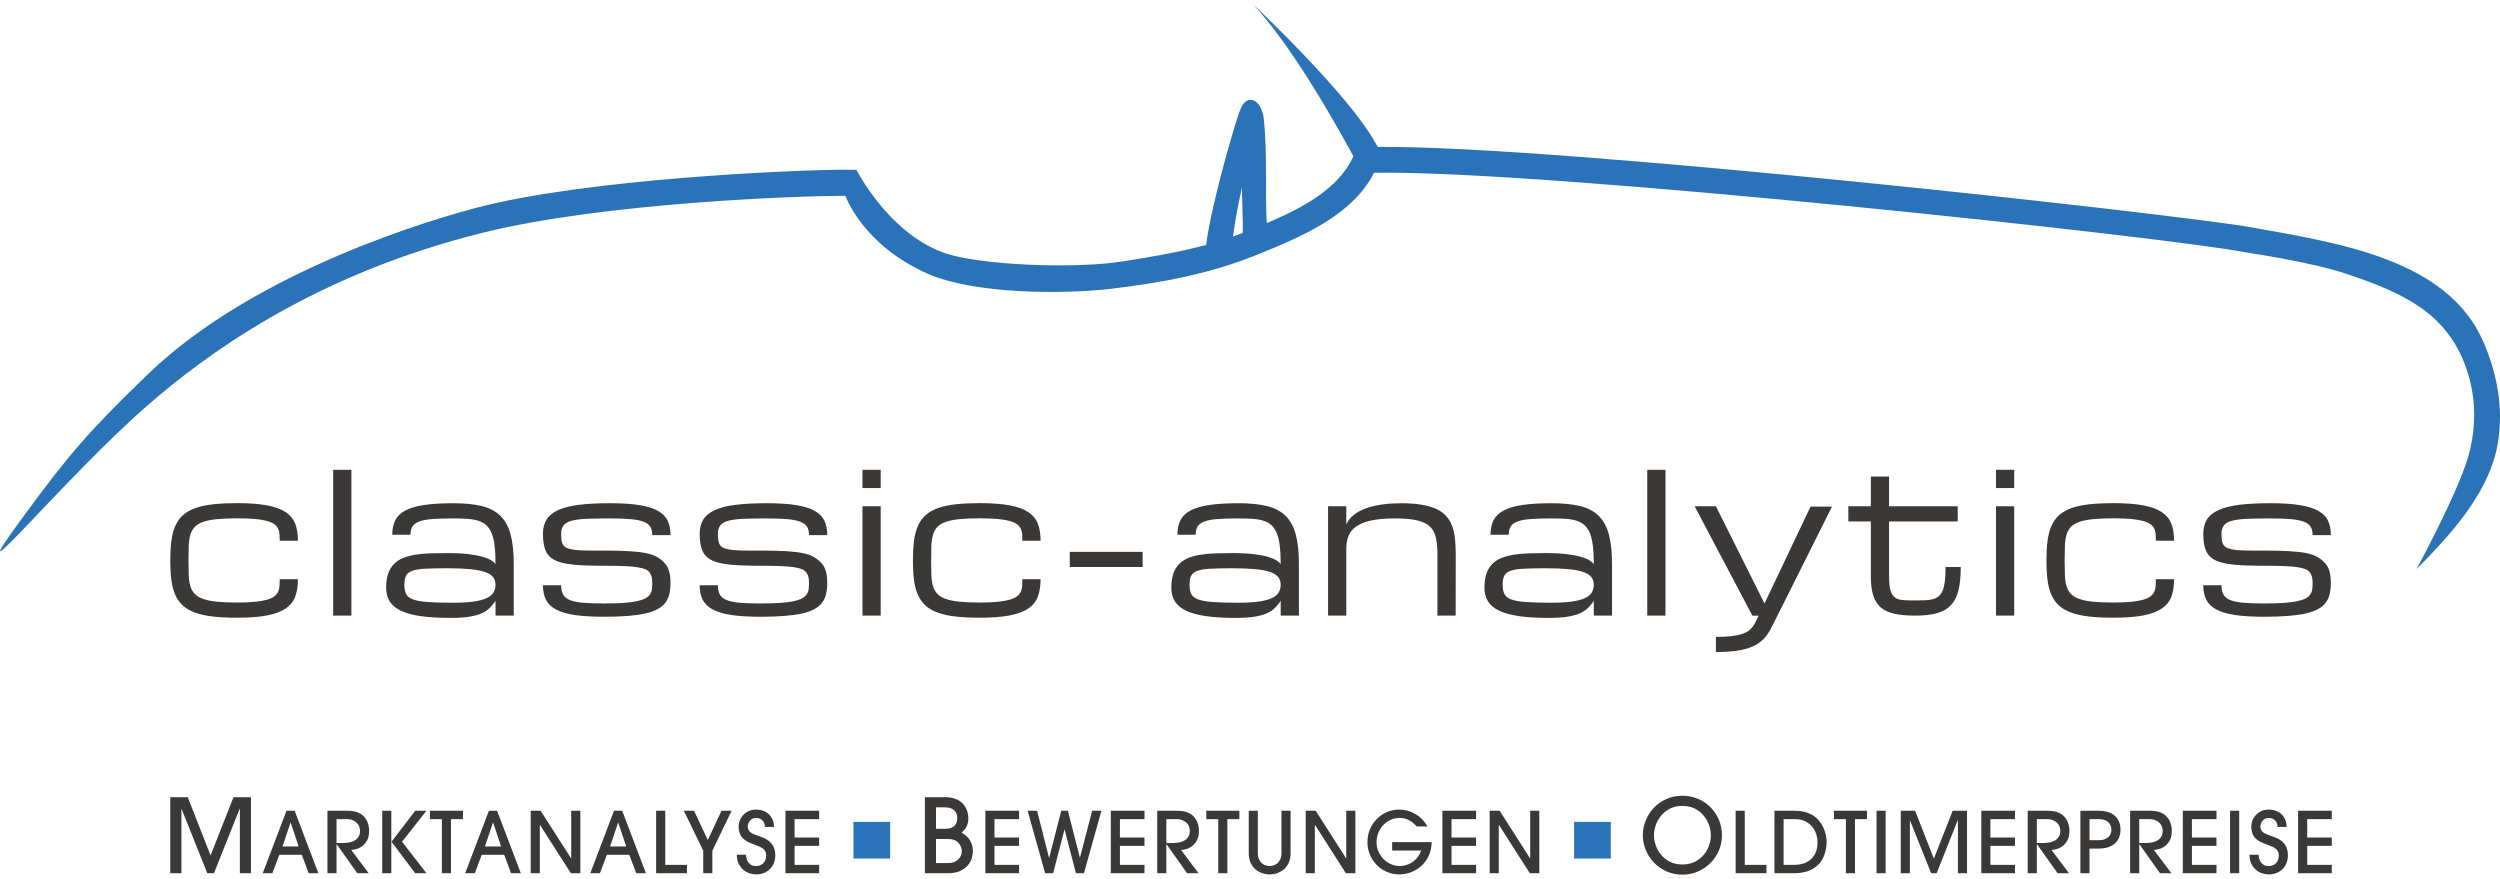 <?xml version="1.0" encoding="UTF-8" standalone="no"?>
<!DOCTYPE svg PUBLIC "-//W3C//DTD SVG 1.1//EN" "http://www.w3.org/Graphics/SVG/1.1/DTD/svg11.dtd">
<svg width="512" height="180" viewBox="0 0 512 180" version="1.1" xmlns="http://www.w3.org/2000/svg" xmlns:xlink="http://www.w3.org/1999/xlink" xml:space="preserve" xmlns:serif="http://www.serif.com/" style="fill-rule:evenodd;clip-rule:evenodd;stroke-linejoin:round;stroke-miterlimit:2;"><path d="M352.659,171.091c0,1.066 -0.203,2.083 -0.609,3.052c-0.408,0.968 -0.976,1.82 -1.706,2.557c-0.729,0.736 -1.588,1.326 -2.578,1.768c-0.989,0.441 -2.059,0.662 -3.21,0.662c-1.165,0 -2.241,-0.221 -3.231,-0.662c-0.989,-0.442 -1.845,-1.035 -2.567,-1.779c-0.723,-0.743 -1.288,-1.603 -1.694,-2.579c-0.408,-0.974 -0.612,-1.995 -0.612,-3.061c0,-1.052 0.201,-2.067 0.601,-3.042c0.4,-0.975 0.958,-1.838 1.673,-2.589c0.716,-0.75 1.568,-1.346 2.557,-1.789c0.99,-0.442 2.081,-0.662 3.273,-0.662c1.151,0 2.221,0.213 3.21,0.641c0.99,0.428 1.849,1.01 2.578,1.747c0.73,0.737 1.298,1.6 1.706,2.589c0.406,0.989 0.609,2.038 0.609,3.147Zm-194.146,-1.729l-1.868,0c0,-0.357 -0.057,-0.654 -0.173,-0.891c-0.115,-0.236 -0.262,-0.426 -0.44,-0.57c-0.179,-0.144 -0.375,-0.245 -0.588,-0.302c-0.214,-0.059 -0.413,-0.087 -0.596,-0.087c-0.277,0 -0.522,0.054 -0.735,0.164c-0.214,0.11 -0.392,0.251 -0.536,0.424c-0.144,0.173 -0.254,0.363 -0.329,0.57c-0.075,0.208 -0.112,0.403 -0.112,0.588c0,0.311 0.063,0.568 0.19,0.769c0.127,0.202 0.28,0.366 0.458,0.493c0.179,0.127 0.366,0.23 0.562,0.312c0.196,0.08 0.363,0.144 0.502,0.189c0.403,0.151 0.835,0.309 1.296,0.476c0.461,0.167 0.885,0.397 1.271,0.692c0.386,0.294 0.709,0.677 0.968,1.149c0.259,0.473 0.389,1.096 0.389,1.868c0,0.553 -0.095,1.065 -0.285,1.538c-0.19,0.472 -0.456,0.882 -0.796,1.228c-0.339,0.345 -0.752,0.616 -1.236,0.813c-0.484,0.196 -1.02,0.293 -1.607,0.293c-0.438,0 -0.891,-0.075 -1.358,-0.225c-0.467,-0.149 -0.89,-0.389 -1.271,-0.717c-0.38,-0.328 -0.694,-0.746 -0.942,-1.253c-0.248,-0.508 -0.372,-1.119 -0.372,-1.833l1.868,0c0,0.104 0.02,0.285 0.06,0.545c0.04,0.259 0.13,0.518 0.268,0.777c0.138,0.26 0.346,0.49 0.623,0.691c0.276,0.203 0.651,0.303 1.124,0.303c0.587,0 1.077,-0.19 1.469,-0.57c0.392,-0.381 0.587,-0.91 0.587,-1.59c0,-0.358 -0.066,-0.652 -0.198,-0.882c-0.133,-0.231 -0.3,-0.421 -0.502,-0.57c-0.201,-0.15 -0.423,-0.271 -0.665,-0.364c-0.242,-0.092 -0.473,-0.184 -0.691,-0.277c-0.427,-0.161 -0.782,-0.3 -1.064,-0.415c-0.282,-0.114 -0.522,-0.224 -0.717,-0.328c-0.197,-0.104 -0.363,-0.21 -0.502,-0.32c-0.138,-0.11 -0.283,-0.233 -0.432,-0.371c-0.3,-0.289 -0.518,-0.649 -0.657,-1.082c-0.138,-0.432 -0.208,-0.872 -0.208,-1.321c0,-0.369 0.072,-0.759 0.217,-1.168c0.143,-0.409 0.365,-0.784 0.665,-1.123c0.3,-0.341 0.672,-0.623 1.115,-0.848c0.444,-0.225 0.971,-0.337 1.583,-0.337c0.529,0 1.019,0.084 1.469,0.251c0.449,0.167 0.835,0.406 1.158,0.717c0.323,0.312 0.577,0.686 0.761,1.124c0.184,0.439 0.277,0.928 0.277,1.47Zm309.787,0l-1.867,0c0,-0.357 -0.058,-0.654 -0.173,-0.891c-0.115,-0.236 -0.262,-0.426 -0.441,-0.57c-0.179,-0.144 -0.374,-0.245 -0.588,-0.302c-0.213,-0.059 -0.411,-0.087 -0.596,-0.087c-0.277,0 -0.522,0.054 -0.735,0.164c-0.213,0.11 -0.392,0.251 -0.536,0.424c-0.144,0.173 -0.254,0.363 -0.328,0.57c-0.076,0.208 -0.113,0.403 -0.113,0.588c0,0.311 0.064,0.568 0.191,0.769c0.126,0.202 0.279,0.366 0.458,0.493c0.178,0.127 0.365,0.23 0.562,0.312c0.195,0.08 0.362,0.144 0.501,0.189c0.403,0.151 0.836,0.309 1.297,0.476c0.46,0.167 0.884,0.397 1.27,0.692c0.386,0.294 0.709,0.677 0.969,1.149c0.258,0.473 0.388,1.096 0.388,1.868c0,0.553 -0.094,1.065 -0.286,1.538c-0.189,0.472 -0.454,0.882 -0.794,1.228c-0.34,0.345 -0.752,0.616 -1.236,0.813c-0.485,0.196 -1.02,0.293 -1.608,0.293c-0.438,0 -0.891,-0.075 -1.357,-0.225c-0.467,-0.149 -0.891,-0.389 -1.271,-0.717c-0.381,-0.328 -0.695,-0.746 -0.942,-1.253c-0.248,-0.508 -0.372,-1.119 -0.372,-1.833l1.868,0c0,0.104 0.019,0.285 0.06,0.545c0.04,0.259 0.129,0.518 0.268,0.777c0.138,0.26 0.345,0.49 0.622,0.691c0.277,0.203 0.651,0.303 1.124,0.303c0.588,0 1.077,-0.19 1.469,-0.57c0.393,-0.381 0.588,-0.91 0.588,-1.59c0,-0.358 -0.066,-0.652 -0.198,-0.882c-0.133,-0.231 -0.3,-0.421 -0.502,-0.57c-0.201,-0.15 -0.424,-0.271 -0.666,-0.364c-0.241,-0.092 -0.473,-0.184 -0.691,-0.277c-0.427,-0.161 -0.781,-0.3 -1.063,-0.415c-0.283,-0.114 -0.522,-0.224 -0.718,-0.328c-0.196,-0.104 -0.363,-0.21 -0.502,-0.32c-0.138,-0.11 -0.282,-0.233 -0.431,-0.371c-0.3,-0.289 -0.52,-0.649 -0.658,-1.082c-0.138,-0.432 -0.207,-0.872 -0.207,-1.321c0,-0.369 0.072,-0.759 0.216,-1.168c0.144,-0.409 0.366,-0.784 0.666,-1.123c0.3,-0.341 0.671,-0.623 1.115,-0.848c0.444,-0.225 0.97,-0.337 1.582,-0.337c0.53,0 1.02,0.084 1.469,0.251c0.45,0.167 0.836,0.406 1.159,0.717c0.322,0.312 0.576,0.686 0.76,1.124c0.184,0.438 0.277,0.928 0.277,1.47Zm-203.984,5.341c0,0.728 -0.115,1.358 -0.345,1.894c-0.23,0.537 -0.548,1 -0.95,1.392c-0.404,0.334 -0.857,0.6 -1.359,0.796c-0.5,0.195 -1.045,0.293 -1.633,0.293c-0.588,0 -1.132,-0.098 -1.634,-0.293c-0.501,-0.196 -0.954,-0.462 -1.357,-0.796c-0.404,-0.392 -0.72,-0.855 -0.951,-1.392c-0.231,-0.536 -0.345,-1.166 -0.345,-1.894l0,-8.661l1.866,0l0,8.61c0,0.588 0.093,1.061 0.276,1.418c0.186,0.357 0.407,0.631 0.667,0.821c0.259,0.19 0.527,0.317 0.804,0.381c0.277,0.063 0.5,0.094 0.674,0.094c0.174,0 0.395,-0.031 0.666,-0.094c0.27,-0.064 0.536,-0.191 0.795,-0.381c0.26,-0.19 0.485,-0.464 0.674,-0.821c0.19,-0.357 0.286,-0.83 0.286,-1.418l0,-8.61l1.866,0l0,8.661Zm28.009,-5.445l-2.178,0c-0.138,-0.15 -0.309,-0.323 -0.511,-0.518c-0.202,-0.196 -0.446,-0.387 -0.734,-0.571c-0.289,-0.185 -0.617,-0.34 -0.986,-0.468c-0.369,-0.126 -0.789,-0.189 -1.262,-0.189c-0.669,0 -1.291,0.133 -1.867,0.398c-0.577,0.264 -1.078,0.625 -1.504,1.08c-0.427,0.455 -0.762,0.983 -1.003,1.581c-0.242,0.6 -0.363,1.235 -0.363,1.903c0,0.703 0.135,1.354 0.406,1.953c0.27,0.6 0.625,1.115 1.063,1.548c0.438,0.432 0.943,0.772 1.513,1.02c0.57,0.248 1.161,0.372 1.772,0.372c0.058,0 0.179,-0.006 0.363,-0.018c0.184,-0.011 0.406,-0.049 0.666,-0.112c0.259,-0.063 0.542,-0.159 0.847,-0.285c0.306,-0.128 0.614,-0.308 0.925,-0.545c0.312,-0.236 0.605,-0.534 0.882,-0.891c0.276,-0.356 0.519,-0.8 0.726,-1.331l-5.965,0l0,-1.711l8.092,0c-0.023,1.072 -0.234,2.02 -0.631,2.844c-0.398,0.824 -0.908,1.513 -1.531,2.066c-0.622,0.553 -1.326,0.974 -2.109,1.262c-0.783,0.288 -1.562,0.432 -2.334,0.432c-0.933,0 -1.801,-0.176 -2.602,-0.527c-0.801,-0.352 -1.493,-0.83 -2.074,-1.435c-0.583,-0.605 -1.041,-1.306 -1.375,-2.101c-0.335,-0.795 -0.501,-1.643 -0.501,-2.541c0,-0.923 0.166,-1.787 0.501,-2.594c0.334,-0.807 0.795,-1.512 1.382,-2.117c0.588,-0.606 1.28,-1.084 2.076,-1.436c0.796,-0.351 1.654,-0.527 2.575,-0.527c0.543,0 1.09,0.072 1.643,0.216c0.553,0.144 1.081,0.361 1.582,0.649c0.501,0.288 0.968,0.648 1.4,1.08c0.432,0.432 0.804,0.937 1.116,1.513Zm75.164,9.579l-4.079,0l0,-12.795l4.15,0c0.667,0 1.27,0.061 1.806,0.182c0.535,0.12 1.017,0.285 1.443,0.492c0.427,0.208 0.801,0.456 1.124,0.745c0.322,0.287 0.605,0.599 0.847,0.932c0.461,0.646 0.795,1.332 1.003,2.058c0.208,0.726 0.311,1.401 0.311,2.023c0,0.438 -0.04,0.873 -0.121,1.305c-0.081,0.432 -0.19,0.847 -0.329,1.245c-0.138,0.398 -0.305,0.766 -0.501,1.107c-0.196,0.34 -0.414,0.625 -0.657,0.856c-0.738,0.725 -1.53,1.215 -2.377,1.468c-0.847,0.255 -1.72,0.381 -2.62,0.382Zm-173.422,-0.001l-4.651,0l0,-15.575l4.042,0c0.729,0 1.357,0.08 1.883,0.242c0.526,0.162 0.968,0.372 1.326,0.631c0.358,0.26 0.645,0.551 0.863,0.874c0.217,0.323 0.386,0.645 0.505,0.968c0.119,0.323 0.197,0.624 0.231,0.905c0.036,0.281 0.053,0.512 0.053,0.695c0,0.435 -0.049,0.81 -0.147,1.125c-0.098,0.316 -0.218,0.59 -0.357,0.821c-0.141,0.232 -0.292,0.429 -0.453,0.59c-0.162,0.161 -0.305,0.299 -0.432,0.41c0.169,0.099 0.382,0.236 0.642,0.411c0.259,0.176 0.513,0.414 0.758,0.715c0.245,0.302 0.459,0.67 0.642,1.105c0.182,0.436 0.274,0.955 0.274,1.558c0,0.407 -0.071,0.87 -0.211,1.388c-0.14,0.52 -0.4,1.012 -0.779,1.475c-0.378,0.462 -0.905,0.855 -1.579,1.178c-0.673,0.323 -1.543,0.484 -2.61,0.484Zm233.863,0l-1.866,0l0,-12.794l3.7,0c0.76,0 1.426,0.095 1.996,0.286c0.571,0.189 1.04,0.455 1.409,0.795c0.369,0.34 0.646,0.749 0.83,1.227c0.184,0.479 0.277,1 0.277,1.565c0,0.576 -0.093,1.101 -0.277,1.574c-0.184,0.472 -0.461,0.878 -0.83,1.218c-0.369,0.34 -0.838,0.606 -1.409,0.796c-0.57,0.189 -1.235,0.285 -1.996,0.285l-1.834,0l0,5.048Zm-362.725,0l-1.988,0l-1.418,-3.768l-4.599,0l-1.418,3.768l-1.971,0l4.859,-12.794l1.677,0l4.858,12.794Zm67.08,0l-1.988,0l-1.417,-3.768l-4.599,0l-1.418,3.768l-1.971,0l4.858,-12.794l1.677,0l4.858,12.794Zm-25.621,0l-1.989,0l-1.418,-3.768l-4.598,0l-1.418,3.768l-1.971,0l4.858,-12.794l1.677,0l4.859,12.794Zm-69.515,0l-2.274,0l0,-15.575l3.578,0l4.673,11.934l4.694,-11.934l3.578,0l0,15.575l-2.273,0l0,-13.155l-0.063,0l-5.242,13.155l-1.368,0l-5.261,-13.155l-0.042,0l0,13.155Zm232.129,0l-1.867,0l0,-12.794l2.041,0l6.223,9.733l0.035,0l0,-9.733l1.867,0l0,12.794l-1.937,0l-6.327,-9.889l-0.035,0l0,9.889Zm-101.516,0l-6.898,0l0,-12.794l6.898,0l0,1.712l-5.031,0l0,3.769l5.031,0l0,1.711l-5.031,0l0,3.89l5.031,0l0,1.712Zm-27.074,0l-6.311,0l0,-12.794l1.867,0l0,11.082l4.444,0l0,1.712Zm-48.323,0l-1.867,0l0,-11.082l-2.455,0l0,-1.712l6.778,0l0,1.712l-2.456,0l0,11.082Zm159.002,0l-1.867,0l0,-11.082l-2.455,0l0,-1.712l6.778,0l0,1.712l-2.456,0l0,11.082Zm55.584,0l-1.868,0l0,-12.794l2.041,0l6.224,9.733l0.034,0l0,-9.733l1.868,0l0,12.794l-1.937,0l-6.328,-9.889l-0.034,0l0,9.889Zm-226.809,0l-1.867,0l0,-12.794l1.867,0l0,12.794Zm135.541,0l-1.643,0l-3.578,-12.794l1.936,0l2.438,9.63l0.034,0l2.473,-9.63l1.366,0l2.437,9.561l0.035,0l2.49,-9.561l1.901,0l-3.578,12.794l-1.643,0l-2.317,-8.938l-0.034,0l-2.317,8.938Zm-105.13,0l-1.867,0l0,-12.794l2.04,0l6.224,9.733l0.035,0l0,-9.733l1.867,0l0,12.794l-1.936,0l-6.328,-9.889l-0.035,0l0,9.889Zm191.747,0l-6.898,0l0,-12.794l6.898,0l0,1.712l-5.031,0l0,3.769l5.031,0l0,1.711l-5.031,0l0,3.89l5.031,0l0,1.712Zm-214.965,0l-2.3,0l-4.858,-6.449l4.858,-6.345l2.3,0l-4.997,6.345l4.997,6.449Zm121.364,0l-6.899,0l0,-12.794l6.899,0l0,1.712l-5.032,0l0,3.769l5.032,0l0,1.711l-5.032,0l0,3.89l5.032,0l0,1.712Zm-62.808,0l-1.867,0l0,-4.616l-3.976,-8.178l2.091,0l2.819,5.999l2.801,-5.999l2.075,0l-3.943,8.178l0,4.616Zm88.499,0l-6.899,0l0,-12.794l6.899,0l0,1.712l-5.031,0l0,3.769l5.031,0l0,1.711l-5.031,0l0,3.89l5.031,0l0,1.712Zm219.543,-11.082l-5.032,0l0,3.769l5.032,0l0,1.711l-5.032,0l0,3.89l5.032,0l0,1.712l-6.898,0l0,-12.794l6.898,0l0,1.712Zm-62.793,11.082l-1.867,0l0,-12.794l2.939,0l3.839,9.804l3.855,-9.804l2.938,0l0,12.794l-1.866,0l0,-10.806l-0.053,0l-4.304,10.806l-1.124,0l-4.322,-10.806l-0.035,0l0,10.806Zm86.409,-11.082l-5.032,0l0,3.769l5.032,0l0,1.711l-5.032,0l0,3.89l5.032,0l0,1.712l-6.899,0l0,-12.794l6.899,0l0,1.712Zm-64.884,0l-5.032,0l0,3.769l5.032,0l0,1.711l-5.032,0l0,3.89l5.032,0l0,1.712l-6.898,0l0,-12.794l6.898,0l0,1.712Zm-30.308,0l-2.454,0l0,11.082l-1.868,0l0,-11.082l-2.454,0l0,-1.712l6.776,0l0,1.712Zm-25.033,9.37l4.444,0l0,1.712l-6.311,0l0,-12.794l1.867,0l0,11.082Zm101.26,1.712l-1.867,0l0,-12.794l1.867,0l0,12.794Zm-72.405,0l-1.868,0l0,-12.794l1.868,0l0,12.794Zm-147.312,0l-1.867,0l0,-12.794l3.959,0c0.899,0 1.608,0.098 2.127,0.294c0.519,0.196 0.945,0.456 1.28,0.778c0.403,0.393 0.7,0.859 0.889,1.4c0.191,0.543 0.286,1.084 0.286,1.626c0,0.853 -0.153,1.536 -0.458,2.049c-0.306,0.513 -0.66,0.907 -1.064,1.184c-0.403,0.276 -0.809,0.461 -1.218,0.553c-0.41,0.092 -0.718,0.138 -0.925,0.138l3.579,4.772l-2.335,0l-4.218,-5.93l-0.035,0l0,5.93Zm-169.945,0l-1.868,0l0,-12.794l3.96,0c0.898,0 1.608,0.098 2.126,0.294c0.519,0.196 0.945,0.456 1.28,0.778c0.403,0.393 0.7,0.859 0.889,1.4c0.191,0.543 0.286,1.084 0.286,1.626c0,0.853 -0.153,1.536 -0.458,2.049c-0.306,0.513 -0.66,0.907 -1.064,1.184c-0.403,0.276 -0.809,0.461 -1.218,0.553c-0.409,0.092 -0.718,0.138 -0.925,0.138l3.579,4.772l-2.334,0l-4.219,-5.93l-0.034,0l0,5.93Zm369.192,0l-1.867,0l0,-12.794l3.959,0c0.899,0 1.608,0.098 2.126,0.294c0.52,0.196 0.945,0.456 1.281,0.778c0.402,0.393 0.7,0.859 0.889,1.4c0.191,0.543 0.286,1.084 0.286,1.626c0,0.853 -0.153,1.536 -0.458,2.049c-0.306,0.513 -0.66,0.907 -1.064,1.184c-0.403,0.276 -0.81,0.461 -1.219,0.553c-0.409,0.092 -0.717,0.138 -0.924,0.138l3.579,4.772l-2.334,0l-4.219,-5.93l-0.035,0l0,5.93Zm-20.972,0l-1.867,0l0,-12.794l3.959,0c0.899,0 1.609,0.098 2.126,0.294c0.52,0.196 0.945,0.456 1.281,0.778c0.402,0.393 0.699,0.859 0.89,1.4c0.19,0.543 0.285,1.084 0.285,1.626c0,0.853 -0.153,1.536 -0.458,2.049c-0.306,0.513 -0.66,0.907 -1.063,1.184c-0.404,0.276 -0.811,0.461 -1.22,0.553c-0.409,0.092 -0.717,0.138 -0.924,0.138l3.578,4.772l-2.333,0l-4.218,-5.93l-0.036,0l0,5.93Zm-49.6,-11.082l-2.266,0l0,9.371l2.231,0c0.564,0 1.127,-0.078 1.685,-0.234c0.559,-0.155 1.064,-0.411 1.513,-0.769c0.45,-0.358 0.815,-0.833 1.099,-1.427c0.282,-0.593 0.423,-1.333 0.423,-2.221c0,-0.484 -0.081,-1.003 -0.242,-1.557c-0.162,-0.552 -0.426,-1.062 -0.795,-1.529c-0.369,-0.468 -0.851,-0.856 -1.445,-1.168c-0.593,-0.31 -1.328,-0.466 -2.203,-0.466Zm-17.155,3.357c0,-0.687 -0.123,-1.388 -0.368,-2.104c-0.246,-0.716 -0.611,-1.368 -1.095,-1.958c-0.484,-0.589 -1.091,-1.07 -1.821,-1.442c-0.729,-0.37 -1.579,-0.558 -2.547,-0.558c-1.009,0 -1.881,0.198 -2.609,0.59c-0.73,0.393 -1.334,0.888 -1.81,1.485c-0.478,0.595 -0.832,1.245 -1.063,1.947c-0.232,0.701 -0.348,1.36 -0.348,1.978c0,0.631 0.116,1.301 0.348,2.01c0.231,0.708 0.585,1.357 1.063,1.946c0.476,0.59 1.084,1.077 1.82,1.463c0.737,0.386 1.603,0.58 2.599,0.58c1.011,0 1.88,-0.194 2.611,-0.58c0.729,-0.386 1.332,-0.873 1.809,-1.463c0.477,-0.589 0.831,-1.231 1.064,-1.925c0.231,-0.695 0.347,-1.351 0.347,-1.969Zm-156.509,0.716l-2.189,0l0,4.926l2.463,0c0.575,0 1.045,-0.092 1.41,-0.274c0.365,-0.182 0.653,-0.4 0.863,-0.653c0.21,-0.252 0.354,-0.518 0.431,-0.799c0.077,-0.281 0.117,-0.519 0.117,-0.716c0,-0.28 -0.053,-0.554 -0.158,-0.821c-0.106,-0.266 -0.236,-0.505 -0.39,-0.716c-0.168,-0.224 -0.361,-0.403 -0.579,-0.536c-0.217,-0.133 -0.438,-0.227 -0.663,-0.284c-0.225,-0.056 -0.449,-0.091 -0.673,-0.106c-0.225,-0.013 -0.435,-0.021 -0.632,-0.021Zm-132.719,1.529l-1.625,-4.893l-0.035,0l-1.642,4.893l3.302,0Zm67.081,0l-1.626,-4.893l-0.034,0l-1.642,4.893l3.302,0Zm-25.622,0l-1.625,-4.893l-0.035,0l-1.642,4.893l3.302,0Zm-33.696,-0.709l1.279,0c0.126,0 0.302,-0.006 0.527,-0.017c0.225,-0.012 0.467,-0.041 0.726,-0.087c0.26,-0.046 0.525,-0.121 0.795,-0.225c0.272,-0.103 0.516,-0.248 0.735,-0.433c0.219,-0.183 0.398,-0.417 0.536,-0.7c0.139,-0.281 0.208,-0.63 0.208,-1.045c0,-0.265 -0.049,-0.539 -0.147,-0.822c-0.098,-0.282 -0.259,-0.538 -0.484,-0.768c-0.225,-0.231 -0.516,-0.422 -0.873,-0.572c-0.358,-0.149 -0.802,-0.224 -1.331,-0.224l-1.971,0l0,4.893Zm171.917,-4.893l-1.972,0l0,4.893l1.28,0c0.126,0 0.302,-0.006 0.527,-0.017c0.225,-0.012 0.467,-0.041 0.726,-0.087c0.259,-0.046 0.525,-0.121 0.795,-0.225c0.271,-0.103 0.516,-0.248 0.735,-0.433c0.219,-0.183 0.398,-0.417 0.536,-0.7c0.139,-0.281 0.208,-0.63 0.208,-1.045c0,-0.265 -0.05,-0.539 -0.147,-0.822c-0.098,-0.282 -0.26,-0.538 -0.485,-0.768c-0.225,-0.231 -0.515,-0.422 -0.873,-0.572c-0.357,-0.149 -0.801,-0.224 -1.33,-0.224Zm178.274,0l-1.971,0l0,4.893l1.279,0c0.128,0 0.304,-0.006 0.528,-0.017c0.225,-0.012 0.467,-0.041 0.726,-0.087c0.259,-0.046 0.525,-0.121 0.796,-0.225c0.27,-0.103 0.515,-0.248 0.734,-0.433c0.22,-0.183 0.398,-0.417 0.536,-0.7c0.139,-0.281 0.208,-0.63 0.208,-1.045c0,-0.265 -0.049,-0.539 -0.147,-0.822c-0.098,-0.282 -0.259,-0.538 -0.484,-0.768c-0.225,-0.231 -0.516,-0.422 -0.873,-0.572c-0.358,-0.149 -0.802,-0.224 -1.332,-0.224Zm20.972,0l-1.971,0l0,4.893l1.279,0c0.127,0 0.304,-0.006 0.528,-0.017c0.225,-0.012 0.467,-0.041 0.726,-0.087c0.259,-0.046 0.525,-0.121 0.795,-0.225c0.271,-0.103 0.516,-0.248 0.735,-0.433c0.219,-0.183 0.398,-0.417 0.536,-0.7c0.139,-0.281 0.208,-0.63 0.208,-1.045c0,-0.265 -0.049,-0.539 -0.147,-0.822c-0.099,-0.282 -0.259,-0.538 -0.484,-0.768c-0.225,-0.231 -0.516,-0.422 -0.873,-0.572c-0.358,-0.149 -0.802,-0.224 -1.332,-0.224Zm-10.321,0l-1.834,0l0,4.323l1.834,0c0.529,0 0.965,-0.07 1.305,-0.209c0.339,-0.138 0.611,-0.311 0.813,-0.518c0.201,-0.208 0.339,-0.438 0.414,-0.691c0.075,-0.254 0.112,-0.502 0.112,-0.744c0,-0.242 -0.037,-0.49 -0.112,-0.744c-0.075,-0.253 -0.213,-0.483 -0.414,-0.691c-0.202,-0.207 -0.474,-0.381 -0.813,-0.519c-0.34,-0.138 -0.776,-0.207 -1.305,-0.207Zm-236.349,-2.409l-1.726,0l0,4.398l1.853,0c0.533,0 0.964,-0.07 1.294,-0.21c0.329,-0.14 0.582,-0.319 0.757,-0.537c0.176,-0.217 0.295,-0.455 0.358,-0.715c0.063,-0.26 0.095,-0.502 0.095,-0.726c0,-0.548 -0.113,-0.972 -0.336,-1.274c-0.225,-0.301 -0.488,-0.522 -0.79,-0.663c-0.302,-0.14 -0.596,-0.221 -0.884,-0.242c-0.287,-0.02 -0.494,-0.031 -0.621,-0.031Zm153.648,-61.66l4.353,0l9.955,19.905l9.426,-19.837l4.398,0l-11.207,22.396l-0.63,1.25c-0.298,0.619 -0.599,1.204 -0.905,1.754c-0.306,0.551 -0.664,1.052 -1.074,1.504c-0.409,0.45 -0.892,0.855 -1.449,1.211c-0.555,0.355 -1.219,0.657 -1.989,0.906c-0.772,0.247 -1.689,0.438 -2.751,0.573c-1.064,0.132 -2.321,0.199 -3.772,0.199l0,-3.11c1.244,0 2.294,-0.049 3.149,-0.146c0.856,-0.097 1.572,-0.241 2.149,-0.428c0.576,-0.188 1.039,-0.412 1.39,-0.671c0.35,-0.259 0.641,-0.55 0.875,-0.874c0.233,-0.324 0.438,-0.67 0.615,-1.039c0.177,-0.368 0.367,-0.762 0.569,-1.182l-1.282,-0.015l-11.82,-22.396Zm-38.074,5.832l-3.733,0c0,-1.179 0.211,-2.178 0.632,-2.994c0.421,-0.817 1.121,-1.48 2.1,-1.993c0.978,-0.512 2.264,-0.884 3.859,-1.118c1.594,-0.233 3.557,-0.35 5.89,-0.35c2.281,0 4.213,0.188 5.794,0.564c1.581,0.376 2.861,1.037 3.839,1.983c0.979,0.946 1.685,2.22 2.12,3.82c0.434,1.601 0.651,3.626 0.651,6.076l0,10.576l-3.733,0l0,-3.072c-0.038,0.156 -0.331,0.545 -0.875,1.166c-0.388,0.468 -0.907,0.879 -1.555,1.235c-0.648,0.357 -1.513,0.635 -2.595,0.836c-1.083,0.201 -2.505,0.302 -4.268,0.302c-2.346,0 -4.348,-0.121 -6.007,-0.36c-1.659,-0.24 -3.014,-0.609 -4.063,-1.109c-1.05,-0.498 -1.818,-1.137 -2.304,-1.914c-0.486,-0.778 -0.729,-1.704 -0.729,-2.78c0,-1.128 0.132,-2.084 0.398,-2.868c0.265,-0.784 0.655,-1.442 1.167,-1.973c0.511,-0.531 1.13,-0.946 1.856,-1.245c0.726,-0.298 1.552,-0.525 2.479,-0.68c0.927,-0.156 1.941,-0.253 3.043,-0.292c1.101,-0.038 2.274,-0.058 3.519,-0.058c1.775,0 3.259,0.075 4.451,0.224c1.193,0.149 2.168,0.336 2.926,0.563c0.759,0.227 1.332,0.47 1.721,0.729c0.389,0.26 0.667,0.499 0.836,0.72c0,-1.452 -0.061,-2.69 -0.184,-3.713c-0.124,-1.024 -0.324,-1.88 -0.603,-2.567c-0.279,-0.687 -0.639,-1.234 -1.079,-1.643c-0.441,-0.408 -0.982,-0.715 -1.623,-0.923c-0.642,-0.208 -1.391,-0.34 -2.246,-0.398c-0.855,-0.059 -1.834,-0.088 -2.936,-0.088c-1.711,0 -3.13,0.042 -4.257,0.126c-1.128,0.085 -2.022,0.25 -2.683,0.496c-0.661,0.246 -1.128,0.586 -1.4,1.021c-0.272,0.434 -0.408,1.001 -0.408,1.701Zm-64.125,0l-3.733,0c0,-1.179 0.21,-2.178 0.632,-2.994c0.421,-0.817 1.121,-1.48 2.1,-1.993c0.978,-0.512 2.264,-0.884 3.859,-1.118c1.594,-0.233 3.558,-0.35 5.89,-0.35c2.281,0 4.213,0.188 5.794,0.564c1.581,0.376 2.861,1.037 3.84,1.983c0.978,0.946 1.684,2.22 2.119,3.82c0.434,1.601 0.651,3.626 0.651,6.076l0,10.576l-3.733,0l0,-3.072c-0.038,0.156 -0.33,0.545 -0.875,1.166c-0.389,0.468 -0.908,0.879 -1.555,1.235c-0.649,0.357 -1.513,0.635 -2.596,0.836c-1.082,0.201 -2.504,0.302 -4.267,0.302c-2.346,0 -4.348,-0.121 -6.007,-0.36c-1.659,-0.24 -3.013,-0.609 -4.063,-1.109c-1.05,-0.498 -1.818,-1.137 -2.304,-1.914c-0.486,-0.778 -0.729,-1.704 -0.729,-2.78c0,-1.128 0.133,-2.084 0.398,-2.868c0.266,-0.784 0.654,-1.442 1.167,-1.973c0.512,-0.531 1.131,-0.946 1.857,-1.245c0.725,-0.298 1.552,-0.525 2.478,-0.68c0.927,-0.156 1.941,-0.253 3.043,-0.292c1.102,-0.038 2.275,-0.058 3.519,-0.058c1.776,0 3.259,0.075 4.452,0.224c1.192,0.149 2.168,0.336 2.925,0.563c0.759,0.227 1.332,0.47 1.721,0.729c0.389,0.26 0.668,0.499 0.836,0.72c0,-1.452 -0.061,-2.69 -0.184,-3.713c-0.124,-1.024 -0.324,-1.88 -0.603,-2.567c-0.279,-0.687 -0.639,-1.234 -1.079,-1.643c-0.441,-0.408 -0.982,-0.715 -1.624,-0.923c-0.641,-0.208 -1.39,-0.34 -2.245,-0.398c-0.856,-0.059 -1.834,-0.088 -2.936,-0.088c-1.711,0 -3.13,0.042 -4.257,0.126c-1.128,0.085 -2.022,0.25 -2.683,0.496c-0.661,0.246 -1.128,0.586 -1.4,1.021c-0.272,0.434 -0.408,1.001 -0.408,1.701Zm-160.803,0l-3.733,0c0,-1.179 0.211,-2.178 0.632,-2.994c0.421,-0.817 1.121,-1.48 2.1,-1.993c0.978,-0.512 2.265,-0.884 3.859,-1.118c1.594,-0.233 3.558,-0.35 5.89,-0.35c2.282,0 4.213,0.188 5.794,0.564c1.581,0.376 2.861,1.037 3.84,1.983c0.978,0.946 1.684,2.22 2.119,3.82c0.434,1.601 0.651,3.626 0.651,6.076l0,10.576l-3.733,0l0,-3.072c-0.039,0.156 -0.33,0.545 -0.874,1.166c-0.389,0.468 -0.908,0.879 -1.556,1.235c-0.648,0.357 -1.514,0.635 -2.595,0.836c-1.083,0.201 -2.505,0.302 -4.268,0.302c-2.345,0 -4.348,-0.121 -6.007,-0.36c-1.659,-0.24 -3.013,-0.609 -4.063,-1.109c-1.05,-0.498 -1.818,-1.137 -2.304,-1.914c-0.486,-0.778 -0.729,-1.704 -0.729,-2.78c0,-1.128 0.133,-2.084 0.399,-2.868c0.265,-0.784 0.654,-1.442 1.166,-1.973c0.512,-0.531 1.131,-0.946 1.857,-1.245c0.725,-0.298 1.552,-0.525 2.478,-0.68c0.927,-0.156 1.941,-0.253 3.043,-0.292c1.101,-0.038 2.274,-0.058 3.519,-0.058c1.775,0 3.259,0.075 4.452,0.224c1.192,0.149 2.168,0.336 2.926,0.563c0.758,0.227 1.332,0.47 1.721,0.729c0.388,0.26 0.667,0.499 0.835,0.72c0,-1.452 -0.061,-2.69 -0.184,-3.713c-0.123,-1.024 -0.324,-1.88 -0.603,-2.567c-0.279,-0.687 -0.639,-1.234 -1.079,-1.643c-0.441,-0.408 -0.982,-0.715 -1.623,-0.923c-0.642,-0.208 -1.391,-0.34 -2.246,-0.398c-0.855,-0.059 -1.834,-0.088 -2.936,-0.088c-1.71,0 -3.129,0.042 -4.257,0.126c-1.128,0.085 -2.022,0.25 -2.683,0.496c-0.661,0.246 -1.128,0.586 -1.399,1.021c-0.273,0.434 -0.409,1.001 -0.409,1.701Zm-23.046,1.224l-3.732,0c0,-0.479 -0.014,-0.926 -0.039,-1.341c-0.027,-0.414 -0.12,-0.79 -0.282,-1.127c-0.163,-0.337 -0.419,-0.639 -0.77,-0.904c-0.35,-0.266 -0.849,-0.489 -1.498,-0.671c-0.649,-0.181 -1.469,-0.318 -2.462,-0.409c-0.992,-0.09 -2.215,-0.135 -3.668,-0.135c-1.661,0 -3.059,0.057 -4.194,0.173c-1.136,0.115 -2.073,0.304 -2.812,0.567c-0.74,0.263 -1.311,0.615 -1.713,1.057c-0.403,0.442 -0.694,0.984 -0.876,1.624c-0.182,0.641 -0.289,1.394 -0.321,2.26c-0.032,0.864 -0.049,1.861 -0.049,2.989c0,1.102 0.017,2.08 0.049,2.932c0.032,0.852 0.139,1.595 0.321,2.23c0.182,0.634 0.473,1.169 0.876,1.605c0.402,0.436 0.973,0.788 1.713,1.057c0.739,0.269 1.676,0.462 2.812,0.577c1.135,0.115 2.533,0.173 4.194,0.173c1.453,0 2.676,-0.05 3.668,-0.15c0.993,-0.099 1.813,-0.242 2.462,-0.429c0.649,-0.187 1.148,-0.417 1.498,-0.691c0.351,-0.274 0.607,-0.589 0.77,-0.944c0.162,-0.354 0.255,-0.747 0.282,-1.176c0.025,-0.43 0.039,-0.894 0.039,-1.393l3.732,0c0,1.361 -0.181,2.541 -0.545,3.539c-0.363,0.998 -1.011,1.817 -1.945,2.459c-0.934,0.642 -2.205,1.118 -3.814,1.429c-1.608,0.311 -3.657,0.467 -6.147,0.467c-1.865,0 -3.497,-0.079 -4.897,-0.236c-1.398,-0.157 -2.606,-0.414 -3.623,-0.774c-1.017,-0.36 -1.859,-0.834 -2.525,-1.421c-0.667,-0.589 -1.199,-1.314 -1.593,-2.177c-0.396,-0.863 -0.671,-1.878 -0.827,-3.048c-0.155,-1.17 -0.232,-2.513 -0.232,-4.029c0,-1.543 0.077,-2.905 0.232,-4.087c0.156,-1.183 0.431,-2.212 0.827,-3.086c0.394,-0.874 0.926,-1.603 1.593,-2.189c0.666,-0.584 1.508,-1.056 2.525,-1.416c1.017,-0.36 2.225,-0.617 3.623,-0.771c1.4,-0.155 3.032,-0.232 4.897,-0.232c2.49,0 4.539,0.152 6.147,0.457c1.609,0.304 2.88,0.771 3.814,1.399c0.934,0.629 1.582,1.427 1.945,2.392c0.364,0.966 0.545,2.116 0.545,3.45Zm384.238,0l-3.733,0c0,-0.479 -0.013,-0.926 -0.038,-1.341c-0.026,-0.414 -0.12,-0.79 -0.283,-1.127c-0.162,-0.337 -0.418,-0.639 -0.769,-0.904c-0.35,-0.266 -0.849,-0.489 -1.498,-0.671c-0.649,-0.181 -1.469,-0.318 -2.462,-0.409c-0.992,-0.09 -2.215,-0.135 -3.669,-0.135c-1.66,0 -3.058,0.057 -4.193,0.173c-1.136,0.115 -2.073,0.304 -2.812,0.567c-0.74,0.263 -1.311,0.615 -1.713,1.057c-0.403,0.442 -0.694,0.984 -0.876,1.624c-0.182,0.641 -0.289,1.394 -0.321,2.26c-0.032,0.864 -0.049,1.861 -0.049,2.989c0,1.102 0.017,2.08 0.049,2.932c0.032,0.852 0.139,1.595 0.321,2.23c0.182,0.634 0.473,1.169 0.876,1.605c0.402,0.436 0.973,0.788 1.713,1.057c0.739,0.269 1.676,0.462 2.812,0.577c1.135,0.115 2.533,0.173 4.193,0.173c1.454,0 2.677,-0.05 3.669,-0.15c0.993,-0.099 1.813,-0.242 2.462,-0.429c0.649,-0.187 1.148,-0.417 1.498,-0.691c0.351,-0.274 0.607,-0.589 0.769,-0.944c0.163,-0.354 0.257,-0.747 0.283,-1.176c0.025,-0.43 0.038,-0.894 0.038,-1.393l3.733,0c0,1.361 -0.182,2.541 -0.545,3.539c-0.363,0.998 -1.012,1.817 -1.945,2.459c-0.934,0.642 -2.205,1.118 -3.814,1.429c-1.608,0.311 -3.657,0.467 -6.148,0.467c-1.864,0 -3.497,-0.079 -4.896,-0.236c-1.398,-0.157 -2.606,-0.414 -3.623,-0.774c-1.016,-0.36 -1.859,-0.834 -2.525,-1.421c-0.668,-0.589 -1.199,-1.314 -1.593,-2.177c-0.396,-0.863 -0.671,-1.878 -0.826,-3.048c-0.156,-1.17 -0.233,-2.513 -0.233,-4.029c0,-1.543 0.077,-2.905 0.233,-4.087c0.155,-1.183 0.43,-2.212 0.826,-3.086c0.394,-0.874 0.925,-1.603 1.593,-2.189c0.666,-0.584 1.509,-1.056 2.525,-1.416c1.017,-0.36 2.225,-0.617 3.623,-0.771c1.399,-0.155 3.032,-0.232 4.896,-0.232c2.491,0 4.54,0.152 6.148,0.457c1.609,0.304 2.88,0.771 3.814,1.399c0.933,0.629 1.582,1.427 1.945,2.392c0.363,0.966 0.545,2.116 0.545,3.45Zm-232.144,0l-3.733,0c0,-0.479 -0.013,-0.926 -0.039,-1.341c-0.026,-0.414 -0.12,-0.79 -0.282,-1.127c-0.163,-0.337 -0.419,-0.639 -0.769,-0.904c-0.351,-0.266 -0.85,-0.489 -1.499,-0.671c-0.648,-0.181 -1.469,-0.318 -2.462,-0.409c-0.992,-0.09 -2.215,-0.135 -3.668,-0.135c-1.661,0 -3.059,0.057 -4.194,0.173c-1.136,0.115 -2.073,0.304 -2.812,0.567c-0.74,0.263 -1.311,0.615 -1.713,1.057c-0.402,0.442 -0.694,0.984 -0.876,1.624c-0.182,0.641 -0.289,1.394 -0.321,2.26c-0.032,0.864 -0.048,1.861 -0.048,2.989c0,1.102 0.016,2.08 0.048,2.932c0.032,0.852 0.139,1.595 0.321,2.23c0.182,0.634 0.474,1.169 0.876,1.605c0.402,0.436 0.973,0.788 1.713,1.057c0.739,0.269 1.676,0.462 2.812,0.577c1.135,0.115 2.533,0.173 4.194,0.173c1.453,0 2.676,-0.05 3.668,-0.15c0.993,-0.099 1.814,-0.242 2.462,-0.429c0.649,-0.187 1.148,-0.417 1.499,-0.691c0.35,-0.274 0.606,-0.589 0.769,-0.944c0.162,-0.354 0.256,-0.747 0.282,-1.176c0.026,-0.43 0.039,-0.894 0.039,-1.393l3.733,0c0,1.361 -0.182,2.541 -0.546,3.539c-0.363,0.998 -1.011,1.817 -1.945,2.459c-0.934,0.642 -2.205,1.118 -3.813,1.429c-1.608,0.311 -3.658,0.467 -6.148,0.467c-1.865,0 -3.497,-0.079 -4.897,-0.236c-1.398,-0.157 -2.606,-0.414 -3.623,-0.774c-1.017,-0.36 -1.858,-0.834 -2.525,-1.421c-0.667,-0.589 -1.199,-1.314 -1.593,-2.177c-0.396,-0.863 -0.671,-1.878 -0.826,-3.048c-0.156,-1.17 -0.233,-2.513 -0.233,-4.029c0,-1.543 0.077,-2.905 0.233,-4.087c0.155,-1.183 0.43,-2.212 0.826,-3.086c0.394,-0.874 0.926,-1.603 1.593,-2.189c0.667,-0.584 1.508,-1.056 2.525,-1.416c1.017,-0.36 2.225,-0.617 3.623,-0.771c1.4,-0.155 3.032,-0.232 4.897,-0.232c2.49,0 4.54,0.152 6.148,0.457c1.608,0.304 2.879,0.771 3.813,1.399c0.934,0.629 1.582,1.427 1.945,2.392c0.364,0.966 0.546,2.116 0.546,3.45Zm-75.795,-1.146l-3.732,0c0,-0.7 -0.134,-1.271 -0.399,-1.712c-0.266,-0.44 -0.729,-0.787 -1.39,-1.039c-0.661,-0.253 -1.552,-0.428 -2.673,-0.525c-1.122,-0.098 -2.537,-0.146 -4.248,-0.146c-1.866,0 -3.435,0.026 -4.705,0.078c-1.27,0.052 -2.294,0.182 -3.072,0.389c-0.777,0.207 -1.335,0.524 -1.671,0.952c-0.338,0.428 -0.506,1.018 -0.506,1.769c0,0.441 0.029,0.872 0.087,1.293c0.059,0.422 0.192,0.768 0.399,1.04c0.207,0.272 0.512,0.48 0.914,0.622c0.401,0.143 0.949,0.25 1.643,0.321c0.693,0.072 1.552,0.11 2.575,0.117c1.024,0.007 2.262,0.01 3.714,0.01c1.762,0 3.308,0.039 4.636,0.117c1.329,0.078 2.479,0.213 3.451,0.408c0.972,0.194 1.776,0.492 2.411,0.894c0.635,0.402 1.144,0.839 1.526,1.312c0.382,0.473 0.652,1.031 0.807,1.672c0.155,0.642 0.233,1.384 0.233,2.226c0,0.843 -0.078,1.598 -0.233,2.265c-0.155,0.668 -0.428,1.257 -0.817,1.769c-0.388,0.512 -0.916,0.953 -1.584,1.322c-0.667,0.369 -1.506,0.668 -2.517,0.894c-1.011,0.227 -2.22,0.396 -3.626,0.506c-1.407,0.11 -3.043,0.165 -4.909,0.165c-2.333,0 -4.294,-0.116 -5.881,-0.35c-1.588,-0.233 -2.868,-0.605 -3.84,-1.118c-0.972,-0.511 -1.669,-1.176 -2.09,-1.992c-0.421,-0.817 -0.631,-1.815 -0.631,-2.995l3.732,0c0,0.778 0.133,1.41 0.398,1.897c0.266,0.485 0.73,0.864 1.39,1.137c0.662,0.271 1.553,0.456 2.674,0.553c1.121,0.098 2.537,0.146 4.248,0.146c1.555,0 2.88,-0.035 3.976,-0.107c1.095,-0.071 2.012,-0.184 2.75,-0.34c0.739,-0.156 1.323,-0.343 1.75,-0.563c0.428,-0.221 0.752,-0.487 0.972,-0.798c0.22,-0.31 0.36,-0.657 0.418,-1.04c0.058,-0.382 0.088,-0.807 0.088,-1.273c0,-0.428 -0.03,-0.807 -0.088,-1.137c-0.058,-0.331 -0.191,-0.662 -0.398,-0.992c-0.208,-0.331 -0.513,-0.58 -0.914,-0.748c-0.402,-0.168 -0.95,-0.308 -1.643,-0.419c-0.694,-0.11 -1.552,-0.188 -2.576,-0.233c-1.024,-0.045 -2.261,-0.068 -3.713,-0.068c-1.763,0 -3.312,-0.026 -4.647,-0.077c-1.335,-0.053 -2.485,-0.159 -3.45,-0.321c-0.966,-0.162 -1.77,-0.392 -2.411,-0.691c-0.642,-0.298 -1.151,-0.696 -1.527,-1.195c-0.375,-0.499 -0.641,-1.114 -0.797,-1.847c-0.155,-0.732 -0.232,-1.527 -0.232,-2.382c0,-1.166 0.245,-2.148 0.738,-2.945c0.492,-0.797 1.283,-1.445 2.372,-1.944c1.089,-0.499 2.501,-0.859 4.238,-1.079c1.737,-0.22 3.849,-0.331 6.338,-0.331c2.462,0 4.494,0.13 6.095,0.389c1.6,0.259 2.87,0.658 3.811,1.196c0.939,0.538 1.597,1.214 1.972,2.032c0.377,0.816 0.564,1.788 0.564,2.916Zm32.102,0l-3.733,0c0,-0.7 -0.133,-1.271 -0.398,-1.712c-0.266,-0.44 -0.729,-0.787 -1.39,-1.039c-0.662,-0.253 -1.553,-0.428 -2.673,-0.525c-1.122,-0.098 -2.537,-0.146 -4.249,-0.146c-1.866,0 -3.434,0.026 -4.705,0.078c-1.27,0.052 -2.293,0.182 -3.071,0.389c-0.778,0.207 -1.335,0.524 -1.672,0.952c-0.337,0.428 -0.506,1.018 -0.506,1.769c0,0.441 0.03,0.872 0.088,1.293c0.059,0.422 0.191,0.768 0.398,1.04c0.208,0.272 0.512,0.48 0.914,0.622c0.402,0.143 0.95,0.25 1.643,0.321c0.693,0.072 1.552,0.11 2.576,0.117c1.024,0.007 2.262,0.01 3.714,0.01c1.762,0 3.308,0.039 4.636,0.117c1.329,0.078 2.479,0.213 3.451,0.408c0.972,0.194 1.775,0.492 2.411,0.894c0.635,0.402 1.143,0.839 1.526,1.312c0.382,0.473 0.651,1.031 0.807,1.672c0.155,0.642 0.233,1.384 0.233,2.226c0,0.843 -0.078,1.598 -0.233,2.265c-0.156,0.668 -0.428,1.257 -0.817,1.769c-0.389,0.512 -0.917,0.953 -1.585,1.322c-0.667,0.369 -1.506,0.668 -2.517,0.894c-1.011,0.227 -2.22,0.396 -3.626,0.506c-1.406,0.11 -3.042,0.165 -4.909,0.165c-2.332,0 -4.293,-0.116 -5.88,-0.35c-1.589,-0.233 -2.869,-0.605 -3.841,-1.118c-0.971,-0.511 -1.668,-1.176 -2.09,-1.992c-0.421,-0.817 -0.631,-1.815 -0.631,-2.995l3.732,0c0,0.778 0.134,1.41 0.399,1.897c0.266,0.485 0.729,0.864 1.39,1.137c0.661,0.271 1.552,0.456 2.673,0.553c1.122,0.098 2.537,0.146 4.248,0.146c1.556,0 2.881,-0.035 3.976,-0.107c1.095,-0.071 2.012,-0.184 2.751,-0.34c0.738,-0.156 1.322,-0.343 1.749,-0.563c0.428,-0.221 0.752,-0.487 0.973,-0.798c0.22,-0.31 0.36,-0.657 0.418,-1.04c0.058,-0.382 0.087,-0.807 0.087,-1.273c0,-0.428 -0.029,-0.807 -0.087,-1.137c-0.058,-0.331 -0.192,-0.662 -0.399,-0.992c-0.207,-0.331 -0.512,-0.58 -0.914,-0.748c-0.402,-0.168 -0.949,-0.308 -1.642,-0.419c-0.694,-0.11 -1.553,-0.188 -2.576,-0.233c-1.024,-0.045 -2.262,-0.068 -3.713,-0.068c-1.763,0 -3.312,-0.026 -4.647,-0.077c-1.335,-0.053 -2.485,-0.159 -3.451,-0.321c-0.965,-0.162 -1.769,-0.392 -2.411,-0.691c-0.641,-0.298 -1.15,-0.696 -1.526,-1.195c-0.376,-0.499 -0.641,-1.114 -0.797,-1.847c-0.155,-0.732 -0.233,-1.527 -0.233,-2.382c0,-1.166 0.246,-2.148 0.739,-2.945c0.492,-0.797 1.283,-1.445 2.372,-1.944c1.088,-0.499 2.501,-0.859 4.238,-1.079c1.736,-0.22 3.849,-0.331 6.337,-0.331c2.463,0 4.495,0.13 6.095,0.389c1.601,0.259 2.871,0.658 3.811,1.196c0.939,0.538 1.597,1.214 1.973,2.032c0.376,0.816 0.564,1.788 0.564,2.916Zm307.939,0l-3.733,0c0,-0.7 -0.133,-1.271 -0.398,-1.712c-0.267,-0.44 -0.73,-0.787 -1.391,-1.039c-0.66,-0.253 -1.551,-0.428 -2.673,-0.525c-1.121,-0.098 -2.537,-0.146 -4.248,-0.146c-1.866,0 -3.434,0.026 -4.705,0.078c-1.27,0.052 -2.294,0.182 -3.072,0.389c-0.777,0.207 -1.334,0.524 -1.671,0.952c-0.337,0.428 -0.506,1.018 -0.506,1.769c0,0.441 0.029,0.872 0.088,1.293c0.058,0.422 0.19,0.768 0.398,1.04c0.208,0.272 0.512,0.48 0.914,0.622c0.401,0.143 0.949,0.25 1.643,0.321c0.693,0.072 1.552,0.11 2.576,0.117c1.024,0.007 2.261,0.01 3.713,0.01c1.763,0 3.308,0.039 4.637,0.117c1.328,0.078 2.479,0.213 3.451,0.408c0.972,0.194 1.776,0.492 2.41,0.894c0.635,0.402 1.144,0.839 1.526,1.312c0.382,0.473 0.652,1.031 0.807,1.672c0.156,0.642 0.234,1.384 0.234,2.226c0,0.843 -0.078,1.598 -0.234,2.265c-0.155,0.668 -0.428,1.257 -0.816,1.769c-0.389,0.512 -0.917,0.953 -1.584,1.322c-0.668,0.369 -1.508,0.668 -2.518,0.894c-1.011,0.227 -2.22,0.396 -3.626,0.506c-1.407,0.11 -3.043,0.165 -4.909,0.165c-2.334,0 -4.293,-0.116 -5.881,-0.35c-1.588,-0.233 -2.867,-0.605 -3.839,-1.118c-0.973,-0.511 -1.669,-1.176 -2.091,-1.992c-0.421,-0.817 -0.631,-1.815 -0.631,-2.995l3.732,0c0,0.778 0.133,1.41 0.398,1.897c0.266,0.485 0.729,0.864 1.391,1.137c0.66,0.271 1.552,0.456 2.673,0.553c1.121,0.098 2.537,0.146 4.248,0.146c1.555,0 2.88,-0.035 3.976,-0.107c1.095,-0.071 2.012,-0.184 2.75,-0.34c0.739,-0.156 1.323,-0.343 1.75,-0.563c0.428,-0.221 0.752,-0.487 0.972,-0.798c0.22,-0.31 0.36,-0.657 0.418,-1.04c0.059,-0.382 0.088,-0.807 0.088,-1.273c0,-0.428 -0.029,-0.807 -0.088,-1.137c-0.058,-0.331 -0.191,-0.662 -0.398,-0.992c-0.208,-0.331 -0.512,-0.58 -0.914,-0.748c-0.402,-0.168 -0.949,-0.308 -1.642,-0.419c-0.694,-0.11 -1.553,-0.188 -2.576,-0.233c-1.024,-0.045 -2.263,-0.068 -3.714,-0.068c-1.763,0 -3.311,-0.026 -4.646,-0.077c-1.335,-0.053 -2.486,-0.159 -3.451,-0.321c-0.966,-0.162 -1.769,-0.392 -2.411,-0.691c-0.642,-0.298 -1.15,-0.696 -1.527,-1.195c-0.375,-0.499 -0.641,-1.114 -0.796,-1.847c-0.155,-0.732 -0.233,-1.527 -0.233,-2.382c0,-1.166 0.246,-2.148 0.738,-2.945c0.492,-0.797 1.283,-1.445 2.372,-1.944c1.089,-0.499 2.501,-0.859 4.238,-1.079c1.737,-0.22 3.85,-0.331 6.338,-0.331c2.462,0 4.495,0.13 6.095,0.389c1.6,0.259 2.871,0.658 3.81,1.196c0.94,0.538 1.597,1.214 1.974,2.032c0.375,0.816 0.564,1.788 0.564,2.916Zm-405.391,16.486l-3.732,0l0,-29.862l3.732,0l0,29.862Zm269.126,0l-3.733,0l0,-29.862l3.733,0l0,29.862Zm45.792,-22.396l14.057,0l0,3.11l-14.057,0l0,11.21c0,1.242 0.094,2.199 0.282,2.871c0.187,0.672 0.489,1.164 0.904,1.473c0.414,0.311 0.962,0.492 1.643,0.544c0.68,0.051 1.512,0.077 2.498,0.077c0.778,0 1.474,-0.013 2.09,-0.038c0.616,-0.026 1.153,-0.108 1.614,-0.243c0.459,-0.137 0.852,-0.344 1.176,-0.623c0.324,-0.278 0.586,-0.671 0.787,-1.176c0.201,-0.505 0.347,-1.144 0.438,-1.915c0.09,-0.771 0.136,-1.72 0.136,-2.848l3.11,0c0,1.905 -0.155,3.496 -0.466,4.773c-0.311,1.277 -0.833,2.297 -1.566,3.062c-0.732,0.765 -1.694,1.309 -2.886,1.632c-1.193,0.324 -2.664,0.487 -4.414,0.487c-1.698,0 -3.123,-0.13 -4.277,-0.388c-1.153,-0.259 -2.086,-0.699 -2.799,-1.32c-0.713,-0.62 -1.225,-1.448 -1.536,-2.483c-0.311,-1.035 -0.467,-2.328 -0.467,-3.88l0,-11.215l-4.607,0l0,-3.11l4.607,0l0,-6.086l3.733,0l0,6.086Zm-111.161,22.396l-3.733,0l0,-22.396l3.733,0l0,3.733c0.272,-0.636 0.661,-1.183 1.166,-1.644c0.506,-0.46 1.076,-0.852 1.711,-1.176c0.635,-0.324 1.323,-0.586 2.061,-0.787c0.738,-0.201 1.478,-0.357 2.216,-0.467c0.739,-0.11 1.455,-0.184 2.148,-0.224c0.694,-0.038 1.326,-0.057 1.897,-0.057c1.658,0 3.086,0.103 4.285,0.31c1.199,0.208 2.217,0.513 3.053,0.914c0.836,0.402 1.508,0.901 2.013,1.497c0.504,0.596 0.897,1.286 1.176,2.07c0.278,0.785 0.463,1.66 0.553,2.625c0.092,0.965 0.136,2.019 0.136,3.16l-0.018,12.442l-3.733,0l0,-12.442c0,-1.388 -0.104,-2.557 -0.312,-3.51c-0.207,-0.953 -0.622,-1.72 -1.243,-2.304c-0.623,-0.583 -1.504,-1.004 -2.644,-1.263c-1.141,-0.259 -2.645,-0.389 -4.511,-0.389c-2.022,0 -3.678,0.149 -4.968,0.447c-1.289,0.298 -2.303,0.72 -3.042,1.264c-0.739,0.544 -1.247,1.199 -1.526,1.963c-0.279,0.765 -0.418,1.614 -0.418,2.547l0,13.687Zm-95.356,0l-3.732,0l0,-22.396l3.732,0l0,22.396Zm232.145,0l-3.733,0l0,-22.396l3.733,0l0,22.396Zm-319.701,-2.644c1.646,0 3.024,-0.077 4.132,-0.23c1.108,-0.154 1.999,-0.384 2.673,-0.69c0.674,-0.308 1.154,-0.691 1.439,-1.151c0.285,-0.46 0.427,-0.997 0.427,-1.611c0,-0.614 -0.165,-1.134 -0.495,-1.563c-0.331,-0.428 -0.882,-0.777 -1.653,-1.045c-0.771,-0.269 -1.792,-0.464 -3.062,-0.585c-1.27,-0.121 -2.838,-0.182 -4.704,-0.182c-1.867,0 -3.374,0.032 -4.52,0.096c-1.148,0.064 -2.033,0.21 -2.654,0.441c-0.623,0.23 -1.041,0.568 -1.254,1.016c-0.215,0.448 -0.321,1.055 -0.321,1.822c0,0.767 0.113,1.391 0.34,1.869c0.227,0.48 0.69,0.854 1.39,1.123c0.7,0.268 1.708,0.45 3.023,0.546c1.315,0.096 3.062,0.144 5.239,0.144Zm224.928,0c1.646,0 3.023,-0.077 4.132,-0.23c1.107,-0.154 1.999,-0.384 2.673,-0.69c0.674,-0.308 1.153,-0.691 1.438,-1.151c0.285,-0.46 0.428,-0.997 0.428,-1.611c0,-0.614 -0.165,-1.134 -0.496,-1.563c-0.33,-0.428 -0.881,-0.777 -1.652,-1.045c-0.771,-0.269 -1.792,-0.464 -3.062,-0.585c-1.271,-0.121 -2.839,-0.182 -4.705,-0.182c-1.867,0 -3.373,0.032 -4.52,0.096c-1.147,0.064 -2.032,0.21 -2.653,0.441c-0.623,0.23 -1.041,0.568 -1.254,1.016c-0.215,0.448 -0.321,1.055 -0.321,1.822c0,0.767 0.112,1.391 0.34,1.869c0.226,0.48 0.69,0.854 1.389,1.123c0.701,0.268 1.708,0.45 3.024,0.546c1.315,0.096 3.062,0.144 5.239,0.144Zm-64.125,0c1.646,0 3.024,-0.077 4.132,-0.23c1.108,-0.154 1.999,-0.384 2.673,-0.69c0.674,-0.308 1.153,-0.691 1.438,-1.151c0.285,-0.46 0.428,-0.997 0.428,-1.611c0,-0.614 -0.165,-1.134 -0.495,-1.563c-0.331,-0.428 -0.883,-0.777 -1.653,-1.045c-0.772,-0.269 -1.792,-0.464 -3.062,-0.585c-1.271,-0.121 -2.839,-0.182 -4.705,-0.182c-1.866,0 -3.373,0.032 -4.52,0.096c-1.147,0.064 -2.031,0.21 -2.654,0.441c-0.621,0.23 -1.04,0.568 -1.254,1.016c-0.213,0.448 -0.32,1.055 -0.32,1.822c0,0.767 0.113,1.391 0.34,1.869c0.227,0.48 0.69,0.854 1.39,1.123c0.7,0.268 1.707,0.45 3.023,0.546c1.316,0.096 3.062,0.144 5.239,0.144Zm-19.601,-7.31l-14.93,0l0,-3.111l14.93,0l0,3.111Zm178.499,-16.175l-3.733,0l0,-3.733l3.733,0l0,3.733Zm-232.145,0l-3.732,0l0,-3.733l3.732,0l0,3.733Z" style="fill:#3b3937;fill-rule:nonzero;"/><path d="M182.305,175.831l-7.517,0l0,-7.517l7.517,0l0,7.517Zm147.584,0l-7.516,0l0,-7.517l7.516,0l0,7.517Zm178.704,-105.832c-7.373,-17.023 -29.971,-20.281 -47.559,-23.449c-14.177,-2.554 -141.894,-16.833 -178.762,-16.456l-0.088,0.003c-0.158,-0.278 -0.411,-0.667 -0.485,-0.803c-5.413,-9.956 -25.081,-28.424 -25.081,-28.424c7.427,8.02 15.333,21.537 20.524,31.087l0.031,0.06c-3.056,6.742 -10.687,10.687 -17.645,13.633l-0.098,0.041c-0.363,-6.377 0.146,-14.105 -0.595,-21.297c-0.474,-4.133 -3.415,-5.247 -4.683,-2.261c-0.065,0.152 -0.12,0.307 -0.184,0.46c-0.34,0.379 -5.836,18.588 -6.961,27.632l-0.1,-0.042c-5.561,1.502 -11.267,2.451 -17,3.355c-8.913,1.404 -25.503,0.957 -34.343,-1.109c-12.766,-2.985 -20.168,-17.657 -20.168,-17.657c-0.554,-0.012 -1.185,-0.018 -1.884,-0.02c-10.345,-0.017 -53.154,1.839 -75.794,7.761c-7.738,2.023 -45.202,12.585 -67.537,34.227c-11.751,11.386 -15.792,15.893 -25.795,29.577c-14.236,19.476 9.32,-8.98 25.944,-23.396c11.108,-9.634 33.242,-26.567 68.791,-35.321c24.573,-6.051 64.076,-7.499 74.014,-7.504c0,0 3.507,10.102 16.931,15.989c9.435,4.138 27.491,4.236 37.579,3.045c10.15,-1.199 20.174,-3.063 29.644,-6.896c8.656,-3.503 19.645,-7.958 24.107,-16.851l0.063,-0.001c35.303,-0.601 163.558,13.315 178.172,16.256c0.102,0.02 13.613,1.986 20.82,4.407c11.535,3.876 20.713,7.95 24.681,19.497c1.916,5.575 2.04,11.514 0.575,17.198c-1.953,7.573 -10.818,23.819 -10.818,23.819c6.609,-6.617 14.262,-14.977 16.363,-24.306c1.699,-7.546 0.374,-15.248 -2.659,-22.254Zm-254.07,-22.305c-0.001,0.036 -0.12,0.047 -0.12,0.047c-0.585,0.228 -1.172,0.447 -1.761,0.657l-0.124,0.045c0.469,-3.386 1.075,-6.749 1.846,-10.07c-0.046,2.153 0.236,6.874 0.159,9.321Z" style="fill:#2b73b8;"/></svg>